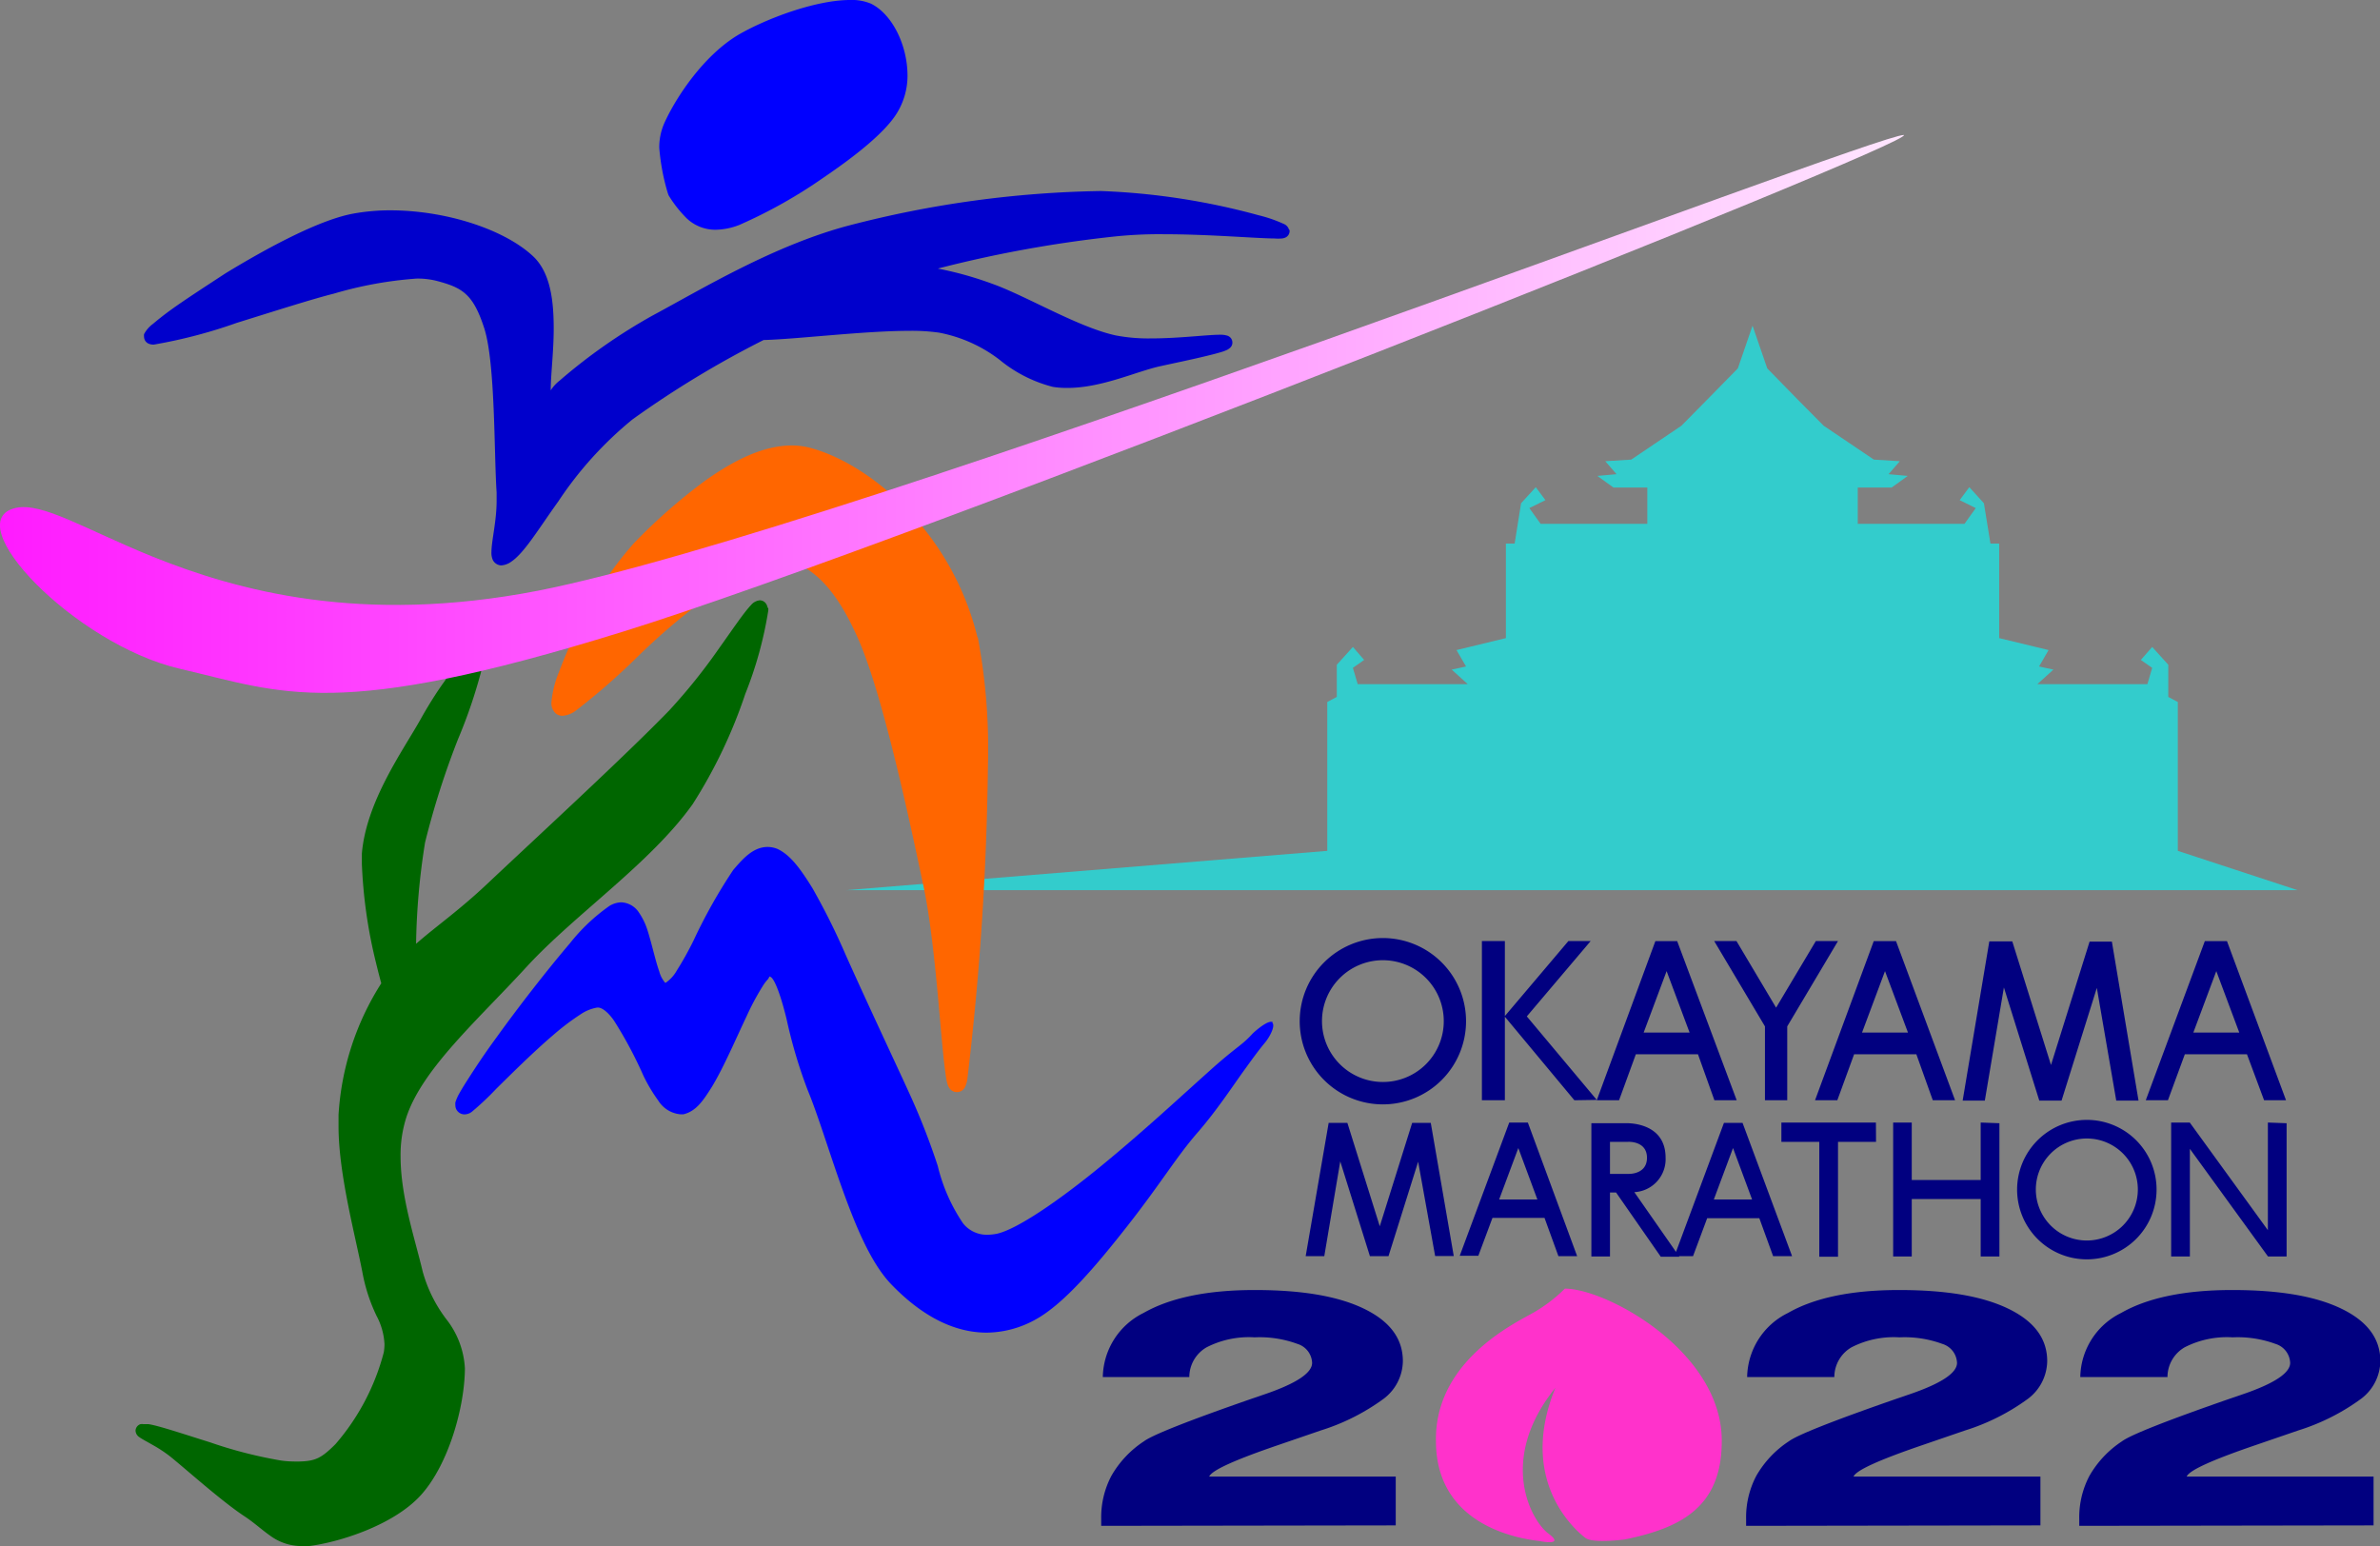 <?xml version="1.0" encoding="UTF-8"?> <svg xmlns="http://www.w3.org/2000/svg" xmlns:xlink="http://www.w3.org/1999/xlink" viewBox="0 0 207.18 134.61"><rect x="0" y="0" width="207.18" height="134.61" fill="#808080" stroke="none"/><defs><style>.cls-1{fill:#3cc;fill-rule:evenodd;}.cls-2{fill:#00c;}.cls-3{fill:blue;}.cls-4{fill:#f60;}.cls-5{fill:#060;}.cls-6{fill:url(#linear-gradient);}.cls-7{fill:#010080;}.cls-8{fill:#ff32cb;}</style><linearGradient id="linear-gradient" y1="36.02" x2="165.74" y2="36.02" gradientUnits="userSpaceOnUse"><stop offset="0" stop-color="#ff1bff"></stop><stop offset="1" stop-color="#ffe6ff"></stop></linearGradient></defs><g id="レイヤー_2" data-name="レイヤー 2"><g id="PC"><g id="header"><polygon class="cls-1" points="115.54 74.07 73.66 77.49 200 77.49 189.58 74.07 189.58 61.11 188.75 60.67 188.75 57.87 187.35 56.32 186.36 57.45 187.35 58.14 186.93 59.56 177.35 59.56 178.75 58.29 177.5 58.02 178.33 56.59 174.03 55.55 174.03 47.32 173.27 47.32 172.7 43.81 171.43 42.41 170.59 43.54 171.99 44.23 171.01 45.6 161.72 45.6 161.72 42.44 164.67 42.44 166.07 41.43 164.4 41.28 165.38 40.15 163.12 40.01 158.75 37.06 156.51 34.8 153.84 32.07 152.56 28.35 151.28 32.07 148.6 34.8 146.37 37.06 142 40.01 139.74 40.15 140.72 41.28 139.05 41.43 140.45 42.44 143.4 42.44 143.4 45.6 134.11 45.6 133.13 44.23 134.53 43.54 133.69 42.41 132.41 43.81 131.85 47.32 131.09 47.32 131.09 55.55 126.79 56.59 127.62 58.02 126.37 58.29 127.77 59.56 118.19 59.56 117.77 58.14 118.75 57.45 117.77 56.32 116.37 57.87 116.37 60.67 115.54 61.11 115.54 74.07"></polygon><path class="cls-2" d="M112.21,20v0a.77.77,0,0,0-.4-.48,12.13,12.13,0,0,0-2.24-.78,60.13,60.13,0,0,0-13.73-2.11,92.3,92.3,0,0,0-21.94,3C67.34,21.36,61,25.22,56.82,27.46a48.26,48.26,0,0,0-8.1,5.67,3.43,3.43,0,0,0-.78.85c0-1.34.26-3.36.26-5.37,0-2.37-.26-4.79-1.73-6.24C44,20,38.89,18.32,34,18.31a17.93,17.93,0,0,0-3.38.31c-2.91.58-7.24,2.89-11,5.18C17.79,25,16.1,26.09,14.84,27c-.63.46-1.14.87-1.53,1.2a2.62,2.62,0,0,0-.77.89h0a.93.93,0,0,0,0,.24.66.66,0,0,0,.43.6,1.13,1.13,0,0,0,.41.07,43.61,43.61,0,0,0,7.22-1.89c3.21-1,6.66-2.1,8.47-2.55a33.86,33.86,0,0,1,7.22-1.31,6.92,6.92,0,0,1,1.68.19c2.23.59,3.2,1.09,4.18,4.12S43,39.49,43.23,42.86q0,.38,0,.75c0,1.76-.44,3.42-.45,4.45a1.55,1.55,0,0,0,.12.69.87.87,0,0,0,.72.47h0a1.65,1.65,0,0,0,.85-.3c1.16-.76,2.37-2.82,4.13-5.27a32,32,0,0,1,6.46-7.14A85.77,85.77,0,0,1,66.47,29.6c3-.08,8.74-.8,12.72-.8a16.84,16.84,0,0,1,2.57.16A12.48,12.48,0,0,1,87,31.31a11.93,11.93,0,0,0,4.66,2.37,7.55,7.55,0,0,0,1.26.09c3,0,6-1.44,8.12-1.9,1.14-.25,2.59-.55,3.76-.83.59-.14,1.11-.27,1.5-.39a3.25,3.25,0,0,0,.51-.19,1,1,0,0,0,.23-.15.6.6,0,0,0,.24-.49.62.62,0,0,0-.18-.44.73.73,0,0,0-.23-.15,2,2,0,0,0-.67-.09c-1.13,0-3.59.32-6,.32a15.22,15.22,0,0,1-3.07-.26c-3.25-.7-7.76-3.42-10.71-4.48a30.67,30.67,0,0,0-4.78-1.34,107,107,0,0,1,15-2.75,37.49,37.49,0,0,1,4.65-.24c3.94,0,8,.36,9.66.37a3.85,3.85,0,0,0,.63,0,.93.93,0,0,0,.29-.07.62.62,0,0,0,.39-.57.67.67,0,0,0,0-.1"></path><path class="cls-3" d="M58.2,17a10.57,10.57,0,0,0,1.57,2,3.62,3.62,0,0,0,2.52,1h0a5.86,5.86,0,0,0,2.07-.42,42.64,42.64,0,0,0,7.3-4.1c2.76-1.87,5.34-3.91,6.39-5.59A6.21,6.21,0,0,0,79,6.61c0-2.7-1.34-5.38-3.18-6.29A4.28,4.28,0,0,0,74,0C71,0,66.67,1.63,64.24,3.05c-3,1.81-5.39,5.4-6.42,7.69a5.18,5.18,0,0,0-.43,2.14,18.91,18.91,0,0,0,.73,3.89"></path><path class="cls-3" d="M110.81,89c-.36-.3-1.61.81-1.79,1-.92,1-1.2,1-3.27,2.81-3.07,2.74-6,5.49-9.78,8.6s-7.48,5.64-9.23,6a4.7,4.7,0,0,1-.79.08,2.64,2.64,0,0,1-2.12-1,15.25,15.25,0,0,1-2.2-5,60.3,60.3,0,0,0-2.58-6.55c-1.3-2.84-3.5-7.5-5.43-11.81a59.49,59.49,0,0,0-2.9-5.82c-1-1.61-1.87-2.84-3-3.39a2.29,2.29,0,0,0-.89-.19c-1.26,0-2.14,1-3,2a46.1,46.1,0,0,0-3.44,6.11,27.72,27.72,0,0,1-1.47,2.64,3.14,3.14,0,0,1-1,1.09h0a2.41,2.41,0,0,1-.53-1c-.34-.95-.63-2.33-1-3.51a5.78,5.78,0,0,0-.77-1.62,1.93,1.93,0,0,0-1.55-.89,2.15,2.15,0,0,0-1,.3,16.4,16.4,0,0,0-3.47,3.28c-2,2.35-4.46,5.51-6.4,8.21-1,1.36-1.81,2.59-2.43,3.56-.31.48-.57.9-.76,1.24a3.94,3.94,0,0,0-.37.83h0a1.11,1.11,0,0,0,0,.23.77.77,0,0,0,.18.52.79.79,0,0,0,.62.29,1.07,1.07,0,0,0,.64-.23,24.69,24.69,0,0,0,2.12-2c1.39-1.37,3.22-3.19,4.94-4.66a21.44,21.44,0,0,1,2.4-1.82A3.66,3.66,0,0,1,52,87.71h.05c.33,0,.85.35,1.4,1.14A36.08,36.08,0,0,1,56,93.62a14,14,0,0,0,1.31,2.2A2.53,2.53,0,0,0,59.2,97a1.53,1.53,0,0,0,.3,0c1.12-.27,1.73-1.22,2.46-2.37,1.06-1.75,2.09-4.19,3.05-6.2a22.3,22.3,0,0,1,1.35-2.53,3.92,3.92,0,0,1,.52-.69A1,1,0,0,1,67,85h0s0,0,.12.07c.37.27.91,1.81,1.36,3.68a42.86,42.86,0,0,0,1.83,6.15c.91,2.19,1.91,5.55,3.07,8.76s2.46,6.32,4.19,8.13c2.26,2.35,5.07,4.21,8.3,4.22h0a8.89,8.89,0,0,0,4.29-1.15c2.47-1.36,5.31-4.72,8.11-8.3s4.15-5.86,5.94-7.92,3.13-4.15,4.24-5.67c.61-.85,1.17-1.61,1.64-2.17s.95-1.52.66-1.77"></path><path class="cls-4" d="M85.09,55.49C82.82,46.19,75.65,40.37,70.58,39a6.26,6.26,0,0,0-1.66-.22c-2.54,0-5.13,1.36-7.53,3.06a49.08,49.08,0,0,0-6.22,5.46,31.06,31.06,0,0,0-4.86,7.42,39.86,39.86,0,0,0-1.66,3.8A9.06,9.06,0,0,0,48,61.16a1.2,1.2,0,0,0,.37.94h0a.89.89,0,0,0,.61.21,2.17,2.17,0,0,0,1.15-.45,58.3,58.3,0,0,0,5.31-4.63,55.28,55.28,0,0,1,5.52-4.76c3-2,5.1-3.87,6.78-3.81a3,3,0,0,1,.65.08c2.19.55,4.29,2.21,6.37,7s4.36,15.35,5.69,21.7c.57,2.75,1,7,1.31,10.55.16,1.78.3,3.38.43,4.55.07.58.13,1.06.19,1.42a4.8,4.8,0,0,0,.12.48,1,1,0,0,0,.13.26.76.76,0,0,0,.67.37.77.77,0,0,0,.68-.39,2.31,2.31,0,0,0,.24-.84A253.28,253.28,0,0,0,86,66.69a52.51,52.51,0,0,0-.88-11.2"></path><path class="cls-5" d="M66.82,52.9h0a.84.84,0,0,0-.16-.38.66.66,0,0,0-.52-.26,1.14,1.14,0,0,0-.77.42c-.63.66-1.6,2.11-2.84,3.85a50,50,0,0,1-4.25,5.29c-3.87,4-11.62,11.12-15.8,15.06-2.49,2.36-4.54,3.77-6.26,5.28A60.71,60.71,0,0,1,37,73.35a71.33,71.33,0,0,1,2.87-9,44.35,44.35,0,0,0,2.2-6.62h0v-.13a.93.93,0,0,0-.12-.51.72.72,0,0,0-.62-.37,1.08,1.08,0,0,0-.64.26,11.72,11.72,0,0,0-2,2.34c-.73,1-1.49,2.24-2.07,3.28-1.53,2.73-4.74,7.16-5.12,11.71q0,.42,0,.9a42.81,42.81,0,0,0,1.24,8.64c.15.62.3,1.21.45,1.75a23.94,23.94,0,0,0-3.72,11.45q0,.48,0,1c0,4.23,1.52,9.73,2.11,12.88a14.92,14.92,0,0,0,1.2,3.62,5.87,5.87,0,0,1,.69,2.46,4.64,4.64,0,0,1-.06.71,19.86,19.86,0,0,1-4.21,8c-1.23,1.22-1.73,1.48-3.21,1.51-.44,0-1,0-1.61-.1a38.85,38.85,0,0,1-6.09-1.57c-2.33-.73-4.45-1.44-5.34-1.58a4.36,4.36,0,0,0-.45,0,.81.81,0,0,0-.28,0,.62.62,0,0,0-.42.56.7.7,0,0,0,.29.54c.27.2.67.4,1.19.7a12.08,12.08,0,0,1,1.52,1c1.43,1.15,4.46,3.88,6.47,5.21.84.55,1.5,1.17,2.24,1.69a4.62,4.62,0,0,0,2.72.91h0a5.22,5.22,0,0,0,.67,0c2.58-.32,7.37-1.8,9.76-4.46s3.79-7.64,3.81-11a7.55,7.55,0,0,0-1.61-4.28,12.22,12.22,0,0,1-2.07-4.18c-.65-2.77-1.92-6.49-1.92-10a10.75,10.75,0,0,1,.52-3.46C36.81,93,41.6,88.79,45.81,84.2S56.64,75.15,60.3,70a43.33,43.33,0,0,0,4.58-9.6,33.77,33.77,0,0,0,2-7.25,1.48,1.48,0,0,0,0-.21"></path><path class="cls-6" d="M46.85,51.42c-15.42,3-26.23,0-33.66-3-5.77-2.35-9.51-4.7-11.79-4.21-5.21,1.13,5.12,11.88,14.23,14S29.17,62.76,54.19,55,167,12.36,165.73,11.75h0C163,11.75,74,46.06,46.85,51.42"></path><path class="cls-7" d="M120.39,81.66a7.24,7.24,0,1,0,7.23,7.23,7.24,7.24,0,0,0-7.23-7.23m0,12.53a5.3,5.3,0,1,1,5.29-5.3,5.29,5.29,0,0,1-5.29,5.3m61.28,3.3a6.07,6.07,0,1,0,6.06,6.06,6.06,6.06,0,0,0-6.06-6.06m0,10.5a4.44,4.44,0,1,1,4.43-4.44,4.44,4.44,0,0,1-4.43,4.44M160,81.92l-4.42,7.43v6.43h-1.94V89.35l-4.42-7.43h1.94l3.45,5.8,3.46-5.8ZM149.24,95.78h1.94L146,81.93H144.1L139,95.78h1.94l1.46-4h5.41Zm-6.16-5.89,2-5.35,2,5.35Zm25.17,5.89h1.94l-5.14-13.85h-1.94L158,95.78h1.94l1.46-4h5.42Zm-6.16-5.89,2-5.35,2,5.35Zm35,5.89H199l-5.14-13.85h-1.93l-5.14,13.85h1.93l1.47-4h5.41Zm-6.16-5.89,2-5.35,2,5.35ZM182.53,86l-3.07,9.81h-1.94l-3.08-9.85-1.66,9.85h-1.93l2.32-13.86h2l3.37,10.76,3.36-10.74v0h1.94v0l2.32,13.84h-1.94Zm-46.87,23.35h1.63L133,97.72h-1.62l-4.31,11.6h1.62l1.23-3.3h4.53Zm-5.16-4.93,1.67-4.48,1.66,4.48Zm23.85,4.93H156l-4.31-11.6h-1.62l-4.31,11.6h1.62l1.23-3.3h4.54Zm-5.16-4.93,1.67-4.48,1.66,4.48Zm-25.74-3.29-2.58,8.22h-1.62l-2.58-8.25-1.39,8.25h-1.62l2-11.6h1.63l2.82,9,2.82-9h1.62l2,11.59h-1.62Zm13.6-5.35L131,88.51v7.27H129V81.92H131v6.53l5.53-6.53h1.94l-5.56,6.56L139,95.75Zm62,2v11.6h-1.62l-6.8-9.37v9.37H189V97.72h1.62l6.8,9.37V97.72Zm-25,0v11.6h-1.63v-5h-6v5h-1.62V97.72h1.62v5h6v-5Zm-10.74,1.62H160v10h-1.63v-10h-3.3V97.72h8.23Zm-18.74,10h1.62l-3.92-5.62a2.87,2.87,0,0,0,2.72-3h0c0-3.21-3.53-3-3.53-3h-2.93v11.6h1.62v-5.57h.53Zm-4.42-10h1.58s1.64-.1,1.64,1.39h0c0,1.49-1.64,1.4-1.64,1.4h-1.58Z"></path><path class="cls-7" d="M95.86,132.83v-.6a7.74,7.74,0,0,1,.89-3.76,8.87,8.87,0,0,1,2.83-3q1.13-.84,9.36-3.7l.56-.19.55-.19q4.17-1.42,4.17-2.75a1.8,1.8,0,0,0-1.28-1.65,9.52,9.52,0,0,0-3.73-.57,8.06,8.06,0,0,0-4.18.87,3,3,0,0,0-1.5,2.59H96a6.34,6.34,0,0,1,3.54-5.58c2.31-1.32,5.54-2,9.68-2s7.27.54,9.52,1.63,3.38,2.6,3.38,4.56a4.17,4.17,0,0,1-1.65,3.26,18.61,18.61,0,0,1-5.48,2.77l-3.73,1.28c-3.77,1.29-5.77,2.19-6,2.74H121.5v4.25Z"></path><path class="cls-8" d="M136.22,112.18a13.1,13.1,0,0,1-3.06,2.27c-2,1.1-8.27,4.39-8.16,11,0,6.31,5.32,8.27,9,8.7,0,0,2.31.48.8-.64s-4.46-6.43.6-12.7c-3.38,8.24,1.94,12.56,2.61,13.07s3.44.13,3.44.13c4.9-1,8.43-2.83,8.43-8.56C149.91,117.67,139.88,112.18,136.22,112.18Z"></path><path class="cls-7" d="M152,132.83v-.6a7.74,7.74,0,0,1,.89-3.76,8.87,8.87,0,0,1,2.83-3q1.13-.84,9.36-3.7l.56-.19.55-.19q4.17-1.42,4.17-2.75a1.8,1.8,0,0,0-1.28-1.65,9.52,9.52,0,0,0-3.73-.57,8.06,8.06,0,0,0-4.18.87,3,3,0,0,0-1.49,2.59h-7.59a6.33,6.33,0,0,1,3.55-5.58c2.3-1.32,5.53-2,9.67-2s7.27.54,9.52,1.63,3.38,2.6,3.38,4.56a4.17,4.17,0,0,1-1.65,3.26,18.61,18.61,0,0,1-5.48,2.77l-3.73,1.28c-3.77,1.29-5.77,2.19-6,2.74h16.27v4.25Z"></path><path class="cls-7" d="M181,132.83v-.6a7.74,7.74,0,0,1,.89-3.76,8.87,8.87,0,0,1,2.83-3q1.13-.84,9.36-3.7l.56-.19.55-.19q4.17-1.42,4.17-2.75a1.8,1.8,0,0,0-1.28-1.65,9.52,9.52,0,0,0-3.73-.57,8.06,8.06,0,0,0-4.18.87,3,3,0,0,0-1.49,2.59h-7.59a6.33,6.33,0,0,1,3.55-5.58c2.3-1.32,5.53-2,9.67-2s7.27.54,9.52,1.63,3.38,2.6,3.38,4.56a4.17,4.17,0,0,1-1.65,3.26,18.61,18.61,0,0,1-5.48,2.77l-3.73,1.28c-3.77,1.29-5.77,2.19-6,2.74h16.27v4.25Z"></path></g></g></g></svg> 